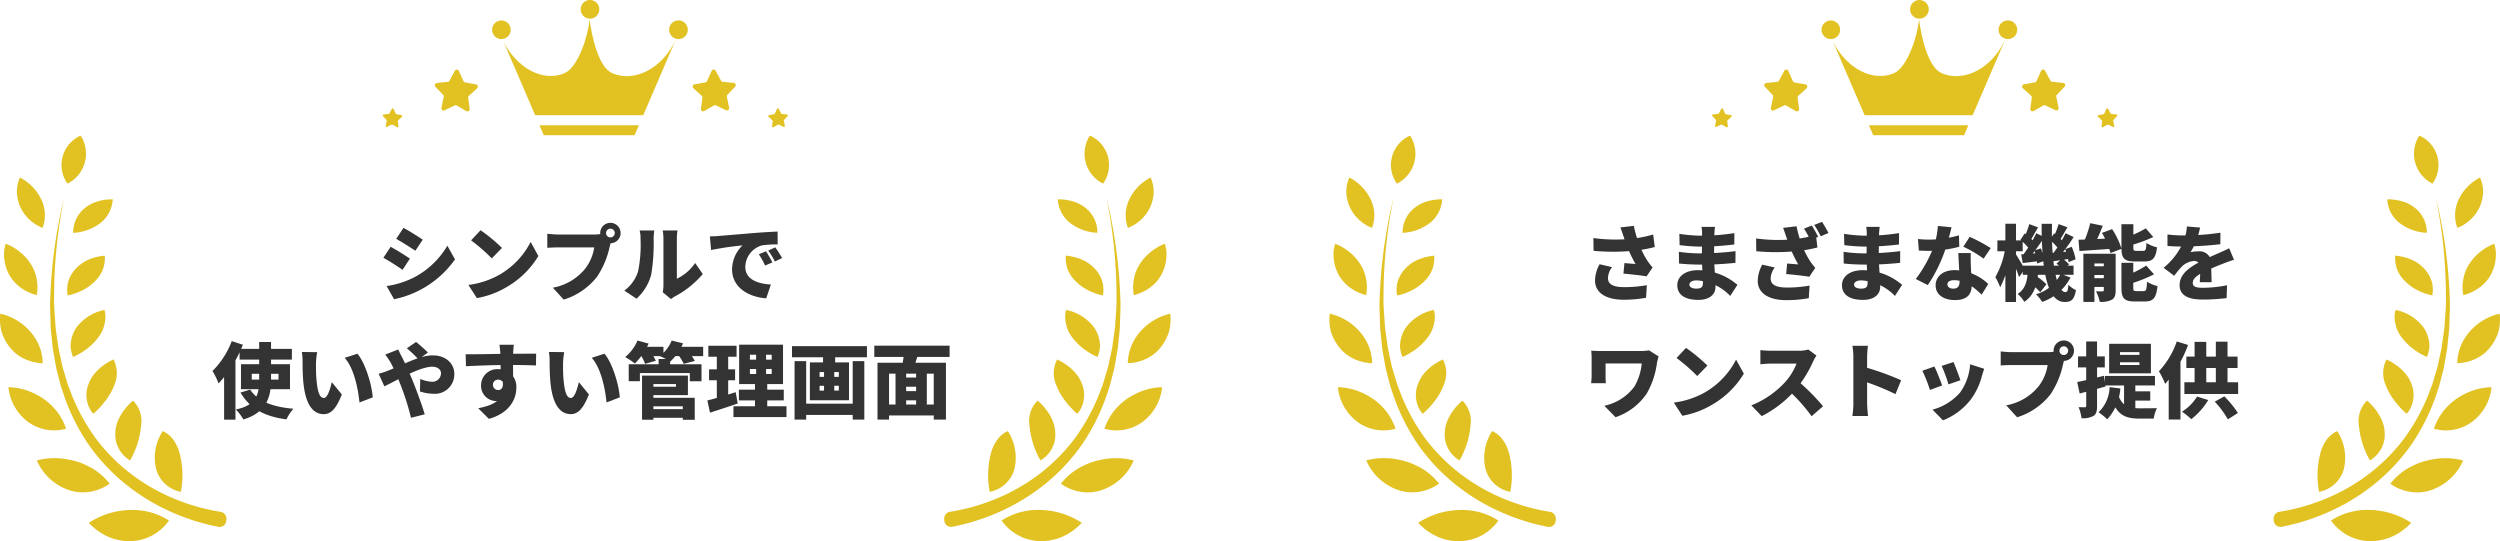 <svg xmlns="http://www.w3.org/2000/svg" width="424.996" height="92.001"><g id="グループ_5" data-name="グループ 5" transform="translate(-.003 .002)"><path id="パス_23" data-name="パス 23" d="M263.165 89.567a36.565 36.565 0 01-8.485-2.737 34.564 34.564 0 01-7.535-4.7 32.943 32.943 0 01-6.037-6.49 35.133 35.133 0 01-4.03-7.846l-.712-2.083-.549-2.128c-.088-.356-.19-.708-.266-1.065l-.191-1.08-.377-2.157-.222-2.176c-.074-.725-.159-1.448-.163-2.176-.032-1.455-.138-2.906-.045-4.358a84.356 84.356 0 012.4-17.164 84.01 84.01 0 00-1.753 17.169c-.04 1.438.121 2.868.2 4.3.028.717.14 1.425.238 2.134l.3 2.125.447 2.094.224 1.046c.087.346.2.685.3 1.025l.608 2.045.764 1.986a33.764 33.764 0 004.13 7.363 31.122 31.122 0 005.931 5.917 32.575 32.575 0 007.245 4.15 34.252 34.252 0 008 2.258 1.211 1.211 0 01.885 1.425 1.135 1.135 0 01-1.3 1.13z" fill="#e2c223"/><path id="パス_24" data-name="パス 24" d="M237.476 31.215a5.461 5.461 0 012.24-8.168 5.682 5.682 0 01-2.24 8.168z" fill="#e2c223"/><path id="パス_25" data-name="パス 25" d="M229.392 30.178a8.226 8.226 0 012.2 1.64 8.1 8.1 0 011.438 2.111 6.133 6.133 0 01.216 4.81 6.958 6.958 0 01-3.793-3.566 6.568 6.568 0 01-.576-2.469 5.91 5.91 0 01.513-2.526z" fill="#e2c223"/><path id="パス_26" data-name="パス 26" d="M226.983 41.429a8.785 8.785 0 012.522 1.5 8.359 8.359 0 011.821 2.1 6.866 6.866 0 01.917 2.456 6.962 6.962 0 01.006 2.676 7.827 7.827 0 01-2.683-1.231 6.69 6.69 0 01-1.9-2.056 7.25 7.25 0 01-.962-4.031 6.174 6.174 0 01.28-1.419z" fill="#e2c223"/><path id="パス_27" data-name="パス 27" d="M226.055 53.323a9.574 9.574 0 015.174 3.138 8.305 8.305 0 012.043 5.284 7.9 7.9 0 01-3.071-.723 7.517 7.517 0 01-1.329-.793 7.4 7.4 0 01-1.08-1.044 8.1 8.1 0 01-1.5-2.7 8.441 8.441 0 01-.239-3.161z" fill="#e2c223"/><path id="パス_28" data-name="パス 28" d="M227.434 65.822a10.477 10.477 0 013.335.622 11 11 0 011.47.658 10.342 10.342 0 011.37.837A11.1 11.1 0 01235.8 70.1a10.479 10.479 0 011.44 2.777 7.47 7.47 0 01-6.4-1.107 8.407 8.407 0 01-3.4-5.95z" fill="#e2c223"/><path id="パス_29" data-name="パス 29" d="M232.262 78.271a11.656 11.656 0 013.623-.377 11.426 11.426 0 011.716.217 13.734 13.734 0 011.664.411 10.048 10.048 0 011.525.633 10.3 10.3 0 011.433.8 10.864 10.864 0 012.423 2.271 8.13 8.13 0 01-3.276 1.362 7.407 7.407 0 01-3.52-.236 9.148 9.148 0 01-5.59-5.088z" fill="#e2c223"/><path id="パス_30" data-name="パス 30" d="M241.1 88.877a13.355 13.355 0 017.037-2.182 11.468 11.468 0 016.59 1.792 8.234 8.234 0 01-6.346 3.5 9.016 9.016 0 01-3.844-.681 9.934 9.934 0 01-3.439-2.427z" fill="#e2c223"/><path id="パス_31" data-name="パス 31" d="M245.165 33.889a5.453 5.453 0 01-1.942 3.9 8.2 8.2 0 01-4.78 1.79 5.261 5.261 0 011.879-4.12 6.113 6.113 0 012.153-1.181 8.206 8.206 0 012.69-.389z" fill="#e2c223"/><path id="パス_32" data-name="パス 32" d="M243.82 43.459a5.846 5.846 0 01-.048 1.174 4.708 4.708 0 01-.255 1.1 5.637 5.637 0 01-1.255 1.959 8.443 8.443 0 01-2.031 1.548 9.912 9.912 0 01-2.717.985 5.151 5.151 0 01.118-2.459 5.833 5.833 0 011.269-2.106 6.574 6.574 0 012.1-1.491 8.806 8.806 0 012.82-.7z" fill="#e2c223"/><path id="パス_33" data-name="パス 33" d="M243.757 52.686a4.516 4.516 0 01.036 2.3 5.45 5.45 0 01-.915 2.146 8.141 8.141 0 01-.834 1.02 9.466 9.466 0 01-1 .938 11.478 11.478 0 01-2.621 1.594 5.725 5.725 0 01-.363-1.265 4.3 4.3 0 01-.06-.639 5.767 5.767 0 01.053-.643 5.882 5.882 0 01.9-2.395 7.856 7.856 0 014.812-3.057z" fill="#e2c223"/><path id="パス_34" data-name="パス 34" d="M245.3 61.106a5.084 5.084 0 01.1 4.438 10.076 10.076 0 01-1.347 2.423 14.077 14.077 0 01-2.19 2.381 4.683 4.683 0 01-1.107-2.431 5.038 5.038 0 01.3-2.64 6.289 6.289 0 01.619-1.233 7.454 7.454 0 01.961-1.139 9.5 9.5 0 012.666-1.8z" fill="#e2c223"/><path id="パス_35" data-name="パス 35" d="M248.606 68.1A4.868 4.868 0 01250 72.245a14.561 14.561 0 01-1.875 6.018 4.961 4.961 0 01-1.942-2.02 5.385 5.385 0 01-.484-1.292 6.339 6.339 0 01-.094-1.417 5.863 5.863 0 01.238-1.425 7.59 7.59 0 01.62-1.425 9.818 9.818 0 012.147-2.583z" fill="#e2c223"/><path id="パス_36" data-name="パス 36" d="M253.67 73.282a4.334 4.334 0 011.747 1.408 6.914 6.914 0 011.094 2.262 14.78 14.78 0 01.238 6.659 5.41 5.41 0 01-4.2-3.854 8.272 8.272 0 011.121-6.475z" fill="#e2c223"/><path id="パス_37" data-name="パス 37" d="M387.42 87.013a34.252 34.252 0 008-2.258 32.552 32.552 0 007.245-4.15 31.069 31.069 0 005.931-5.917 33.678 33.678 0 004.13-7.363l.764-1.986.608-2.045c.1-.342.21-.681.3-1.025l.224-1.046.447-2.094.3-2.125c.1-.709.21-1.417.239-2.134.083-1.43.244-2.861.2-4.3a83.967 83.967 0 00-1.758-17.17 84.144 84.144 0 012.4 17.164c.093 1.451-.015 2.9-.045 4.358a21.439 21.439 0 01-.163 2.176l-.222 2.176-.377 2.157-.191 1.08c-.076.358-.178.709-.265 1.065l-.55 2.128-.712 2.083a35.093 35.093 0 01-4.03 7.846 32.945 32.945 0 01-6.037 6.49 34.611 34.611 0 01-7.535 4.7 36.6 36.6 0 01-8.485 2.737 1.139 1.139 0 01-1.3-1.126 1.206 1.206 0 01.885-1.427z" fill="#e2c223"/><path id="パス_38" data-name="パス 38" d="M413.524 31.215a5.682 5.682 0 01-2.24-8.168 5.461 5.461 0 012.24 8.168z" fill="#e2c223"/><path id="パス_39" data-name="パス 39" d="M405.833 33.889a8.216 8.216 0 012.691.384 6.087 6.087 0 012.152 1.181 5.276 5.276 0 011.88 4.122 8.2 8.2 0 01-4.781-1.79 5.453 5.453 0 01-1.942-3.9z" fill="#e2c223"/><path id="パス_40" data-name="パス 40" d="M407.18 43.459a8.806 8.806 0 012.82.7 6.633 6.633 0 012.1 1.491 5.849 5.849 0 011.269 2.106 5.127 5.127 0 01.118 2.459 9.974 9.974 0 01-2.717-.985 8.446 8.446 0 01-2.031-1.546 5.625 5.625 0 01-1.255-1.959 4.61 4.61 0 01-.255-1.1 6.151 6.151 0 01-.049-1.166z" fill="#e2c223"/><path id="パス_41" data-name="パス 41" d="M407.243 52.686a7.864 7.864 0 014.812 3.057 5.871 5.871 0 01.9 2.395 6.283 6.283 0 01.053.643 4.612 4.612 0 01-.065.639 5.673 5.673 0 01-.364 1.265 11.556 11.556 0 01-2.62-1.592 9.574 9.574 0 01-1-.938 8.212 8.212 0 01-.833-1.02 5.369 5.369 0 01-.915-2.146 4.5 4.5 0 01.036-2.3z" fill="#e2c223"/><path id="パス_42" data-name="パス 42" d="M405.7 61.106a9.506 9.506 0 012.666 1.8 7.273 7.273 0 01.961 1.139 6.349 6.349 0 01.62 1.233 5.006 5.006 0 01.3 2.64 4.69 4.69 0 01-1.107 2.431 14.072 14.072 0 01-2.19-2.38 10.073 10.073 0 01-1.347-2.423 5.084 5.084 0 01.1-4.439z" fill="#e2c223"/><path id="パス_43" data-name="パス 43" d="M402.394 68.1a9.761 9.761 0 012.147 2.583 7.784 7.784 0 01.619 1.425 5.817 5.817 0 01.239 1.425 6.278 6.278 0 01-.093 1.417 5.468 5.468 0 01-.483 1.292 4.972 4.972 0 01-1.942 2.02A14.585 14.585 0 01401 72.247a4.863 4.863 0 011.391-4.141z" fill="#e2c223"/><path id="パス_44" data-name="パス 44" d="M397.328 73.282a8.277 8.277 0 011.118 6.475 5.416 5.416 0 01-4.2 3.854 14.837 14.837 0 01.238-6.659 6.914 6.914 0 011.094-2.262 4.328 4.328 0 011.75-1.408z" fill="#e2c223"/><path id="パス_45" data-name="パス 45" d="M421.608 30.178a5.869 5.869 0 01.516 2.526 6.607 6.607 0 01-.576 2.469 6.955 6.955 0 01-3.793 3.566 6.142 6.142 0 01.214-4.81 8.022 8.022 0 011.438-2.111 8.266 8.266 0 012.2-1.64z" fill="#e2c223"/><path id="パス_46" data-name="パス 46" d="M424.017 41.429a6.227 6.227 0 01.28 1.419 7.487 7.487 0 01-.061 1.423 7.092 7.092 0 01-.9 2.608 6.723 6.723 0 01-1.9 2.056 7.818 7.818 0 01-2.683 1.231 6.962 6.962 0 01.006-2.676 6.866 6.866 0 01.917-2.456 8.432 8.432 0 011.821-2.1 8.851 8.851 0 012.523-1.5z" fill="#e2c223"/><path id="パス_47" data-name="パス 47" d="M424.945 53.323a8.4 8.4 0 01-.239 3.161 8.156 8.156 0 01-1.5 2.7 7.3 7.3 0 01-1.08 1.044 7.473 7.473 0 01-1.328.793 7.925 7.925 0 01-3.071.725 8.318 8.318 0 012.042-5.284 9.592 9.592 0 015.175-3.139z" fill="#e2c223"/><path id="パス_48" data-name="パス 48" d="M423.564 65.822a8.4 8.4 0 01-3.4 5.95 7.47 7.47 0 01-6.4 1.107A10.507 10.507 0 01415.2 70.1a11.158 11.158 0 012.187-2.165 10.619 10.619 0 011.37-.837 10.879 10.879 0 011.47-.658 10.54 10.54 0 013.335-.622z" fill="#e2c223"/><path id="パス_49" data-name="パス 49" d="M418.738 78.271a9.15 9.15 0 01-5.588 5.088 7.409 7.409 0 01-3.52.236 8.157 8.157 0 01-3.276-1.362 10.864 10.864 0 012.423-2.271 10.057 10.057 0 011.433-.8 9.859 9.859 0 011.525-.633 13.571 13.571 0 011.664-.411 11.753 11.753 0 015.339.16z" fill="#e2c223"/><path id="パス_50" data-name="パス 50" d="M409.9 88.877a9.924 9.924 0 01-3.44 2.423 9.014 9.014 0 01-3.844.681 8.237 8.237 0 01-6.346-3.5 11.461 11.461 0 016.59-1.794 13.352 13.352 0 017.037 2.182z" fill="#e2c223"/><path id="パス_51" data-name="パス 51" d="M312.822 5.056a1.581 1.581 0 10-1.581 1.586 1.584 1.584 0 001.581-1.586z" fill="#e2c223"/><path id="パス_52" data-name="パス 52" d="M318.447 22.985h15.444l.725-1.687h-16.9z" fill="#e2c223"/><path id="パス_53" data-name="パス 53" d="M330.113 12.457c-2.369-1.006-3.532-6.317-3.866-9.136-.284 2.83-1.98 8.143-4.3 9.128-3.609 1.535-8.075-.86-10.337-5.352l5.373 12.487h18.371l5.529-12.851c-2.183 4.791-6.929 7.355-10.769 5.723z" fill="#e2c223"/><path id="パス_54" data-name="パス 54" d="M341.348 3.469a1.586 1.586 0 101.581 1.586 1.584 1.584 0 00-1.581-1.586z" fill="#e2c223"/><path id="パス_55" data-name="パス 55" d="M326.3 3.171a1.586 1.586 0 10-1.58-1.586 1.584 1.584 0 001.58 1.586z" fill="#e2c223"/><path id="パス_56" data-name="パス 56" d="M306.938 14.347l-1.87-.342a.38.38 0 01-.276-.217l-.779-1.74a.376.376 0 00-.676-.025l-.9 1.68a.376.376 0 01-.292.2l-1.889.205a.379.379 0 00-.233.637l1.311 1.381a.385.385 0 01.1.339l-.391 1.868a.377.377 0 00.533.419l1.713-.826a.374.374 0 01.35.013l1.648.949a.377.377 0 00.561-.378l-.252-1.891a.376.376 0 01.122-.331L307.12 15a.38.38 0 00-.185-.654z" fill="#e2c223"/><path id="パス_57" data-name="パス 57" d="M294.244 19.569l-.847-.156a.171.171 0 01-.125-.1l-.353-.788a.171.171 0 00-.307-.011l-.409.761a.17.17 0 01-.132.089l-.857.093a.173.173 0 00-.106.289l.593.626a.172.172 0 01.044.154l-.177.846a.172.172 0 00.241.19l.777-.375a.168.168 0 01.159.006l.747.43a.17.17 0 00.253-.171l-.113-.856a.171.171 0 01.055-.15l.638-.58a.173.173 0 00-.083-.3z" fill="#e2c223"/><path id="パス_58" data-name="パス 58" d="M350.744 14.1l-1.889-.205a.381.381 0 01-.292-.2l-.9-1.68a.377.377 0 00-.677.025l-.779 1.74a.374.374 0 01-.276.217l-1.868.342a.381.381 0 00-.186.654l1.408 1.28a.381.381 0 01.121.331l-.252 1.891a.377.377 0 00.561.378l1.648-.949a.376.376 0 01.351-.013l1.713.826a.377.377 0 00.532-.419l-.39-1.868a.382.382 0 01.1-.339l1.311-1.381a.378.378 0 00-.233-.637z" fill="#e2c223"/><path id="パス_59" data-name="パス 59" d="M359.888 19.747a.171.171 0 00-.106-.289l-.856-.093a.17.17 0 01-.133-.089l-.409-.761a.171.171 0 00-.307.011l-.353.788a.173.173 0 01-.125.1l-.847.156a.171.171 0 00-.083.3l.639.58a.172.172 0 01.054.15l-.113.856a.171.171 0 00.254.171l.746-.43a.168.168 0 01.159-.006l.777.375a.171.171 0 00.241-.19l-.176-.846a.169.169 0 01.043-.154l.6-.626z" fill="#e2c223"/><path id="パス_60" data-name="パス 60" d="M275.958 40.06c-.112-.336-.294-.882-.49-1.4l2.282-.266a20.866 20.866 0 00.924 3.178 15 15 0 001.442 2.842 10.962 10.962 0 00.826 1.05l-1.022 1.512c-.854-.154-2.66-.35-3.934-.462l.168-1.792c.63.056 1.5.126 1.89.154a20.661 20.661 0 01-1.414-2.94c-.294-.756-.504-1.4-.672-1.876zm-5.082.406a27.774 27.774 0 006.58.112 21.356 21.356 0 003.584-.714l.266 2.128a21.437 21.437 0 01-3.192.588 35.284 35.284 0 01-7.21.056zm3.178 4.942a3.223 3.223 0 00-.7 1.862c0 1.092.952 1.54 2.786 1.54a20.862 20.862 0 003.822-.336l-.126 2.142a20.834 20.834 0 01-3.836.336c-2.982 0-4.844-1.19-4.844-3.276a5.938 5.938 0 01.77-2.758zm17.5-6.846c-.042.294-.084.686-.1 1.022-.042.812-.056 2.856-.056 4.032 0 1.372.238 3.948.238 5.152 0 1.316-1.064 2.212-2.912 2.212-2.366 0-3.584-.938-3.584-2.492 0-1.5 1.344-2.562 3.57-2.562a10.362 10.362 0 016.65 2.492l-1.218 1.89a8.544 8.544 0 00-5.712-2.646c-.784 0-1.232.308-1.232.7 0 .462.462.7 1.19.7s1.106-.2 1.106-.91-.168-3.108-.168-4.536c0-1.386.028-3.346.028-4.032a5.355 5.355 0 00-.1-1.022zm-6.062 1.19a26.412 26.412 0 003.388.308 35.631 35.631 0 005.964-.434l-.014 1.932a46.533 46.533 0 01-5.936.364 32.268 32.268 0 01-3.36-.252zm-.084 3.052a24.266 24.266 0 003.29.266 49.044 49.044 0 006.342-.378l-.014 1.988a51.965 51.965 0 01-6.356.294c-.742 0-2.352-.07-3.234-.182zM308 38.338c.35.518.84 1.428 1.092 1.918l-1.33.56a18.964 18.964 0 00-1.078-1.946zm1.736-.63a19.981 19.981 0 011.106 1.9l-1.316.56a15.617 15.617 0 00-1.106-1.932zm-6.118 2.422c-.112-.336-.294-.882-.49-1.4l2.282-.266a20.863 20.863 0 00.924 3.178 15 15 0 001.442 2.842 10.961 10.961 0 00.826 1.05l-1.022 1.512c-.854-.154-2.66-.35-3.934-.462l.168-1.792c.63.056 1.5.126 1.89.154a20.661 20.661 0 01-1.414-2.94c-.29-.756-.5-1.4-.668-1.876zm-5.082.406a27.773 27.773 0 006.58.112 21.356 21.356 0 003.584-.714l.266 2.128a21.437 21.437 0 01-3.192.588 35.284 35.284 0 01-7.21.056zm3.178 4.942a3.223 3.223 0 00-.7 1.862c0 1.092.952 1.54 2.786 1.54a20.861 20.861 0 003.822-.336l-.126 2.142a20.834 20.834 0 01-3.836.336c-2.982 0-4.844-1.19-4.844-3.276a5.938 5.938 0 01.77-2.758zm17.836-6.916c-.042.294-.084.686-.1 1.022-.042.812-.056 2.856-.056 4.032 0 1.372.238 3.948.238 5.152 0 1.316-1.064 2.212-2.912 2.212-2.366 0-3.584-.938-3.584-2.492 0-1.5 1.344-2.562 3.57-2.562a10.362 10.362 0 016.65 2.492l-1.218 1.89a8.544 8.544 0 00-5.712-2.646c-.784 0-1.232.308-1.232.7 0 .462.462.7 1.19.7s1.106-.2 1.106-.91-.168-3.108-.168-4.536c0-1.386.028-3.346.028-4.032a5.355 5.355 0 00-.1-1.022zm-6.062 1.19a26.412 26.412 0 003.388.308 35.631 35.631 0 005.964-.434l-.014 1.932a46.533 46.533 0 01-5.936.364 32.268 32.268 0 01-3.36-.252zm-.084 3.052a24.266 24.266 0 003.29.266 49.044 49.044 0 006.342-.378l-.014 1.988a51.965 51.965 0 01-6.356.294c-.742 0-2.352-.07-3.234-.182zm12.642-2.17c.644.07 1.484.1 1.946.1a18.941 18.941 0 005.03-.734l.056 1.946a21.422 21.422 0 01-5.068.7c-.588 0-1.162-.014-1.806-.056zm5.712-2c-.182.77-.546 2.184-.952 3.472a25.671 25.671 0 01-3.08 6.356l-2.044-1.036a22.248 22.248 0 003.038-5.46 13.37 13.37 0 00.714-3.556zm3.276 4.382c-.042.6-.014 1.274 0 1.96.028.784.154 2.842.154 3.556 0 1.4-.7 2.478-2.842 2.478-1.848 0-3.29-.868-3.29-2.492 0-1.4 1.106-2.6 3.262-2.6a8.52 8.52 0 015.684 2.352l-1.12 1.82c-.966-.91-2.562-2.464-4.7-2.464-.686 0-1.12.28-1.12.686 0 .448.392.756.98.756.84 0 1.092-.49 1.092-1.274 0-.714-.154-3.346-.224-4.774zm2.184.952a20.347 20.347 0 00-3.458-2.03l1.092-1.68a28.328 28.328 0 013.57 1.918zm6.65 1.19h8.638v1.552h-8.638zm1.162 2.912l1.008-1.218a11.071 11.071 0 011.862 1.47l-1.064 1.358a11.014 11.014 0 00-1.802-1.612zm4.564-3.262l.994-.868a5.907 5.907 0 011.148 1.008l-1.05.938a6.65 6.65 0 00-1.086-1.08zM344.74 46h1.778c-.168 2.114-.546 4.06-2.394 5.32A4.668 4.668 0 00343 49.972c1.446-.938 1.642-2.45 1.74-3.972zm2.338-7.952h1.764c-.168 6.076.714 11.606 2.282 11.606.308 0 .434-.224.5-1.246a4.526 4.526 0 001.288.91c-.294 1.624-.756 2.016-1.932 2.016-3.23-.004-3.916-6.458-3.902-13.29zm3.248 8.5l1.666.63a8.645 8.645 0 01-4.816 4.144 7.513 7.513 0 00-1.05-1.3 6.82 6.82 0 004.2-3.48zm-1.862-5.768l.728-1.106a9.022 9.022 0 011.582 1.456l-.756 1.26a10.328 10.328 0 00-1.554-1.616zm2.618 1.582l1.106-.406a8.7 8.7 0 01.658 2.128l-1.19.476a9.306 9.306 0 00-.574-2.204zm-2.324.63c.812-.056 1.89-.154 3.038-.252l.042 1.26c-.966.154-1.918.294-2.786.406zm1.2-4.9l1.512.546c-.49.8-.966 1.68-1.344 2.24l-1.064-.476a14.36 14.36 0 00.9-2.316zm1.19 1.554l1.372.658a34.971 34.971 0 01-2.506 3.416l-1.036-.574a20.321 20.321 0 002.174-3.506zm-7.672 1.134l.728-1.106a9.024 9.024 0 011.582 1.456l-.756 1.26a10.328 10.328 0 00-1.55-1.616zm2.366 1.792l1.106-.35a8.171 8.171 0 01.546 2.142l-1.19.434a9.576 9.576 0 00-.458-2.232zm-2.24.672c.826-.056 1.932-.14 3.094-.238l.042 1.358c-.994.126-1.974.252-2.87.35zm1.372-5.152l1.5.56c-.49.8-.952 1.708-1.33 2.282l-1.064-.462a15.686 15.686 0 00.898-2.386zm1.19 1.554l1.372.658a35.615 35.615 0 01-2.632 3.64l-1.022-.56a21.848 21.848 0 002.286-3.744zm-6.608 1.218h4.3v1.848h-4.3zm1.358-2.828h1.806v13.3h-1.806zm-.028 4.158l1.008.35a18.656 18.656 0 01-1.862 6.3 10.965 10.965 0 00-.826-1.736 14.055 14.055 0 001.684-4.92zm1.75.938c.28.392 1.344 2.2 1.554 2.6l-.938 1.386a30.7 30.7 0 00-1.33-3.248zm12.7-5.194l2.128.434a31.2 31.2 0 01-1.638 3.654l-1.778-.448a18.323 18.323 0 001.29-3.646zm-1.988 2.814c1.54-.042 3.836-.154 5.992-.252l-.014 1.764c-2.044.154-4.2.294-5.824.406zm.826 2.38h4.452v1.652h-2.576v6.538h-1.876zm3.472 0h2.016v6.23c0 .826-.154 1.316-.686 1.61a3.991 3.991 0 01-2.016.336 7.406 7.406 0 00-.644-1.792 10.2 10.2 0 001.106.014c.168 0 .224-.042.224-.21zm-2.632 2.128h3.794v1.484h-3.794zm0 2.03h3.794v1.484h-3.794zm5.628-9.184h2.03v3.962c0 .518.07.574.532.574h1.148c.406 0 .49-.2.546-1.344a5.386 5.386 0 001.792.742c-.21 1.876-.742 2.408-2.142 2.408H362.9c-1.82 0-2.254-.574-2.254-2.352zm4.144.714l1.274 1.47a24.578 24.578 0 01-4.228 1.512 6.123 6.123 0 00-.56-1.386 17.8 17.8 0 003.516-1.602zm-4.144 5.852h2.016V48.9c0 .532.084.588.56.588h1.19c.434 0 .518-.252.588-1.6a5.754 5.754 0 001.778.742c-.21 2.03-.728 2.618-2.17 2.618H362.9c-1.806 0-2.254-.574-2.254-2.338zm4.214.476l1.33 1.484a25.357 25.357 0 01-4.382 1.708 7.2 7.2 0 00-.588-1.414 17.625 17.625 0 003.642-1.784zm-7.532-5.558l1.736-.644a13.387 13.387 0 011.6 3.346l-1.876.728a14.092 14.092 0 00-1.458-3.436zm16.688-.91a13.747 13.747 0 01-.7 2.394 14.246 14.246 0 01-.91 1.792 6.818 6.818 0 011.386-.14 1.962 1.962 0 012.114 2.114c0 .77.056 2.254.07 3.136h-2.016c.056-.6.084-1.652.084-2.422 0-.938-.56-1.19-1.064-1.19a3.306 3.306 0 00-2.058.938 15.444 15.444 0 00-1.3 1.582l-1.806-1.358a11.7 11.7 0 003.472-4.69 8.715 8.715 0 00.49-2.338zm-5.542 1.17a18.43 18.43 0 002.52.168 40.806 40.806 0 006.482-.462l-.014 1.96a58.936 58.936 0 01-6.58.392c-.56 0-1.638-.028-2.408-.1zm11.312 4.312c-.49.14-1.372.462-1.9.672-.868.336-2.1.826-3.388 1.47-1.2.63-1.722 1.134-1.722 1.792 0 .588.434.826 1.75.826a21.086 21.086 0 004.074-.434l-.07 2.184a34.2 34.2 0 01-4.046.252c-2.3 0-3.948-.6-3.948-2.464 0-2.086 2.142-3.29 3.836-4.13 1.274-.658 2-.938 2.8-1.3.616-.266 1.19-.532 1.792-.826zm-97.807 16.43a9.3 9.3 0 00-.294 1.106 14.031 14.031 0 01-1.722 5.18 10.408 10.408 0 01-5.32 4.046l-1.9-1.946a8.586 8.586 0 005.11-3.262 9.572 9.572 0 001.246-3.934h-6.146v2.072a12.321 12.321 0 00.051 1.288h-2.506c.042-.476.084-.854.084-1.288v-2.94c0-.406-.028-.9-.07-1.3.476.028 1.162.056 1.834.056h6.412a9.034 9.034 0 001.582-.112zm4.648-1.456a28.247 28.247 0 013.64 3.01l-1.736 1.778a29.18 29.18 0 00-3.514-3.066zm-2.072 9.3a14.406 14.406 0 005.236-1.708 13.528 13.528 0 005.348-5.6l1.316 2.394a15.14 15.14 0 01-5.446 5.306 14.94 14.94 0 01-5.012 1.848zm24.249-7.998a7.846 7.846 0 00-.574 1.022 21.027 21.027 0 01-2.842 4.634 19.143 19.143 0 01-5.894 4.648l-1.764-1.834a15.611 15.611 0 005.726-3.934 10.266 10.266 0 001.96-3.164h-4.354c-.63 0-1.4.084-1.792.112v-2.408a16.618 16.618 0 001.792.112h4.676a5.923 5.923 0 001.68-.21zm-3.234 4.256a35.5 35.5 0 014.354 4.368l-1.946 1.694a29.622 29.622 0 00-4.018-4.48zm9.506 3.906v-7.994a9.78 9.78 0 00-.168-1.82h2.646a16.645 16.645 0 00-.14 1.82V68.6c0 .378.084 1.484.154 2.114h-2.66a15.718 15.718 0 00.173-2.114zm1.834-6.216a46.788 46.788 0 016.286 2.254L322.231 67a43.854 43.854 0 00-5.32-2.17zm15.19-.84c.28.616.966 2.436 1.176 3.094l-2.03.7a26.352 26.352 0 00-1.162-3.136zm5.222 1.148c-.2.546-.294.882-.392 1.218a11.481 11.481 0 01-1.876 3.976 11.093 11.093 0 01-4.746 3.57l-1.778-1.82a9.446 9.446 0 004.69-2.912 9.333 9.333 0 001.708-4.8zm-8.47-.392c.392.784 1.036 2.408 1.316 3.22l-2.072.77a25.477 25.477 0 00-1.288-3.262zm21.252-2.688a.742.742 0 10.742-.742.747.747 0 00-.737.742zm-.994 0a1.736 1.736 0 111.736 1.736 1.745 1.745 0 01-1.731-1.736zm1.974 1.2a6.955 6.955 0 00-.364 1.12A14.751 14.751 0 01348.607 67a11.481 11.481 0 01-5.7 3.934l-1.848-2.03a9.162 9.162 0 005.5-3.234 7.865 7.865 0 001.54-3.612h-6.16c-.686 0-1.456.042-1.82.07v-2.39c.434.056 1.358.126 1.82.126h6.174a5.611 5.611 0 001.288-.126zm9.324.77v.462h3.3v-.462zm0-1.722v.462h3.3v-.462zm-1.848-1.414h7.1v5.012h-7.1zm-.714 5.46h8.5v1.624h-8.5zm3.248.91h1.918V70.5l-1.918-.84zm-.952 2.422c.686 1.946 2.044 2.17 3.64 2.17.546 0 2.212 0 2.9-.028a5.992 5.992 0 00-.546 1.778H363.7c-2.226 0-3.864-.5-4.774-3.528zm2.366-.714h3.038V68.1h-3.038zm-3.878-.714l1.834.224a8.715 8.715 0 01-2.226 5.25 10.692 10.692 0 00-1.484-1.2 6.151 6.151 0 001.881-4.27zm-5.5-.868c1.176-.224 2.912-.658 4.55-1.064l.266 1.82c-1.484.42-3.094.854-4.4 1.19zm.14-4.354h4.55v1.862h-4.55zm1.386-2.548h1.848v10.966c0 .882-.126 1.386-.6 1.694a3.642 3.642 0 01-2.044.392 6.937 6.937 0 00-.5-1.876c.448.014.91.014 1.078.014s.224-.056.224-.238zm15.4 0l1.918.6a21.223 21.223 0 01-3.892 6.622 13.845 13.845 0 00-1.064-2.142 14.327 14.327 0 003.041-5.076zm-1.372 4.06l2-2v11.216h-2zm3-1.484h8.708v1.946h-8.708zm-.336 4.368h9.142v1.988h-9.142zm1.736-6.874h1.988V66h-1.988zm3.612-.028h1.988v7.938h-1.988zM373.5 67.41l1.9.6a12.034 12.034 0 01-2.884 3.248 11.667 11.667 0 00-1.582-1.274 7.9 7.9 0 002.566-2.574zm3.01.868l1.624-.9a17.121 17.121 0 012.31 2.828l-1.708 1.078a16.224 16.224 0 00-2.227-3.006z" fill="#333"/><path id="パス_61" data-name="パス 61" d="M37.165 89.567a36.567 36.567 0 01-8.485-2.737 34.578 34.578 0 01-7.535-4.7 32.909 32.909 0 01-6.037-6.49 35.1 35.1 0 01-4.03-7.846l-.712-2.083-.549-2.128c-.087-.356-.189-.708-.265-1.065l-.191-1.08-.377-2.157-.222-2.176c-.074-.725-.159-1.448-.163-2.176-.032-1.455-.138-2.906-.045-4.358a84.37 84.37 0 012.395-17.164A83.986 83.986 0 009.2 50.576c-.04 1.438.121 2.868.2 4.3.028.717.14 1.425.239 2.134l.3 2.125.447 2.094.224 1.046c.087.346.2.685.3 1.025l.608 2.045.764 1.986a33.745 33.745 0 004.13 7.363 31.094 31.094 0 005.931 5.917 32.569 32.569 0 007.245 4.15 34.25 34.25 0 008 2.258 1.21 1.21 0 01.885 1.425 1.135 1.135 0 01-1.3 1.13z" fill="#e2c223"/><path id="パス_62" data-name="パス 62" d="M11.476 31.215a5.46 5.46 0 012.24-8.168 5.682 5.682 0 01-2.24 8.168z" fill="#e2c223"/><path id="パス_63" data-name="パス 63" d="M3.392 30.178a8.228 8.228 0 012.2 1.64 8.1 8.1 0 011.438 2.111 6.136 6.136 0 01.216 4.81 6.959 6.959 0 01-3.793-3.566A6.581 6.581 0 012.88 32.7a5.9 5.9 0 01.513-2.526z" fill="#e2c223"/><path id="パス_64" data-name="パス 64" d="M.983 41.429a8.793 8.793 0 012.522 1.5 8.368 8.368 0 011.821 2.1 6.868 6.868 0 01.917 2.456 6.947 6.947 0 01.006 2.676 7.829 7.829 0 01-2.683-1.231 6.678 6.678 0 01-1.9-2.056 7.13 7.13 0 01-.9-2.608 7.254 7.254 0 01-.066-1.42 6.192 6.192 0 01.28-1.419z" fill="#e2c223"/><path id="パス_65" data-name="パス 65" d="M.055 53.323a9.577 9.577 0 015.174 3.138 8.308 8.308 0 012.043 5.284 7.906 7.906 0 01-3.072-.722 7.484 7.484 0 01-1.328-.793 7.388 7.388 0 01-1.08-1.044 8.1 8.1 0 01-1.5-2.7 8.44 8.44 0 01-.239-3.161z" fill="#e2c223"/><path id="パス_66" data-name="パス 66" d="M1.434 65.822a10.478 10.478 0 013.335.622 11.033 11.033 0 011.47.658 10.371 10.371 0 011.37.837A11.09 11.09 0 019.8 70.1a10.444 10.444 0 011.44 2.777 7.8 7.8 0 01-3.365.173 7.811 7.811 0 01-3.039-1.28 8.408 8.408 0 01-3.4-5.95z" fill="#e2c223"/><path id="パス_67" data-name="パス 67" d="M6.262 78.271a11.656 11.656 0 013.623-.377 11.431 11.431 0 011.717.217 13.7 13.7 0 011.664.411 10.046 10.046 0 011.525.633 10.228 10.228 0 011.432.8 10.848 10.848 0 012.423 2.271 8.128 8.128 0 01-3.276 1.362 7.41 7.41 0 01-3.52-.236 9.148 9.148 0 01-5.59-5.083z" fill="#e2c223"/><path id="パス_68" data-name="パス 68" d="M15.1 88.877a13.353 13.353 0 017.037-2.182 11.469 11.469 0 016.59 1.792 8.233 8.233 0 01-6.345 3.5 9.018 9.018 0 01-3.844-.681 9.929 9.929 0 01-3.438-2.429z" fill="#e2c223"/><path id="パス_69" data-name="パス 69" d="M19.165 33.889a5.456 5.456 0 01-1.942 3.9 8.2 8.2 0 01-4.78 1.79 5.262 5.262 0 011.88-4.12 6.114 6.114 0 012.152-1.181 8.211 8.211 0 012.69-.389z" fill="#e2c223"/><path id="パス_70" data-name="パス 70" d="M17.82 43.459a5.867 5.867 0 01-.047 1.174 4.7 4.7 0 01-.256 1.1 5.639 5.639 0 01-1.254 1.959 8.46 8.46 0 01-2.031 1.548 9.91 9.91 0 01-2.717.985 5.163 5.163 0 01.117-2.459 5.835 5.835 0 011.268-2.11 6.572 6.572 0 012.1-1.492 8.8 8.8 0 012.819-.7z" fill="#e2c223"/><path id="パス_71" data-name="パス 71" d="M17.757 52.686a4.518 4.518 0 01.036 2.3 5.456 5.456 0 01-.915 2.146 8.163 8.163 0 01-.834 1.02 9.453 9.453 0 01-1 .938 11.491 11.491 0 01-2.62 1.594 5.711 5.711 0 01-.364-1.265 4.275 4.275 0 01-.06-.639 5.6 5.6 0 01.053-.643 5.875 5.875 0 01.894-2.395 7.858 7.858 0 014.812-3.057z" fill="#e2c223"/><path id="パス_72" data-name="パス 72" d="M19.3 61.106a5.085 5.085 0 01.1 4.438 10.1 10.1 0 01-1.347 2.423 14.058 14.058 0 01-2.19 2.381 4.676 4.676 0 01-1.107-2.431 5.042 5.042 0 01.3-2.64 6.308 6.308 0 01.62-1.233 7.463 7.463 0 01.961-1.139A9.522 9.522 0 0119.3 61.1z" fill="#e2c223"/><path id="パス_73" data-name="パス 73" d="M22.606 68.1A4.871 4.871 0 0124 72.245a14.569 14.569 0 01-1.876 6.018 4.965 4.965 0 01-1.942-2.02 5.4 5.4 0 01-.483-1.292 6.339 6.339 0 01-.095-1.417 5.855 5.855 0 01.239-1.425 7.581 7.581 0 01.62-1.425 9.831 9.831 0 012.145-2.584z" fill="#e2c223"/><path id="パス_74" data-name="パス 74" d="M27.67 73.282a4.341 4.341 0 011.747 1.408 6.917 6.917 0 011.093 2.262 14.774 14.774 0 01.239 6.659 5.41 5.41 0 01-4.2-3.854 8.274 8.274 0 011.121-6.475z" fill="#e2c223"/><path id="パス_75" data-name="パス 75" d="M161.42 87.013a34.252 34.252 0 008-2.258 32.553 32.553 0 007.245-4.15 31.068 31.068 0 005.931-5.917 33.679 33.679 0 004.13-7.363l.764-1.986.608-2.045c.1-.342.21-.681.3-1.025l.224-1.046.447-2.094.3-2.125c.1-.709.21-1.417.239-2.134.083-1.43.244-2.861.2-4.3a83.968 83.968 0 00-1.758-17.17 84.145 84.145 0 012.4 17.164c.093 1.451-.015 2.9-.045 4.358a21.439 21.439 0 01-.163 2.176l-.222 2.176-.377 2.157-.191 1.08c-.076.358-.178.709-.265 1.065l-.55 2.128-.712 2.083a35.093 35.093 0 01-4.03 7.846 32.943 32.943 0 01-6.037 6.49 34.611 34.611 0 01-7.535 4.7 36.6 36.6 0 01-8.485 2.737 1.139 1.139 0 01-1.3-1.126 1.206 1.206 0 01.885-1.427z" fill="#e2c223"/><path id="パス_76" data-name="パス 76" d="M187.524 31.215a5.682 5.682 0 01-2.24-8.168 5.461 5.461 0 012.24 8.168z" fill="#e2c223"/><path id="パス_77" data-name="パス 77" d="M179.833 33.889a8.216 8.216 0 012.691.384 6.087 6.087 0 012.152 1.181 5.276 5.276 0 011.88 4.122 8.2 8.2 0 01-4.781-1.79 5.453 5.453 0 01-1.942-3.9z" fill="#e2c223"/><path id="パス_78" data-name="パス 78" d="M181.18 43.459a8.806 8.806 0 012.82.7 6.633 6.633 0 012.1 1.491 5.849 5.849 0 011.269 2.106 5.126 5.126 0 01.118 2.459 9.974 9.974 0 01-2.717-.985 8.446 8.446 0 01-2.031-1.546 5.626 5.626 0 01-1.255-1.959 4.609 4.609 0 01-.255-1.1 6.149 6.149 0 01-.049-1.166z" fill="#e2c223"/><path id="パス_79" data-name="パス 79" d="M181.243 52.686a7.864 7.864 0 014.812 3.057 5.871 5.871 0 01.9 2.395 6.287 6.287 0 01.053.643 4.616 4.616 0 01-.065.639 5.675 5.675 0 01-.364 1.265 11.556 11.556 0 01-2.62-1.592 9.578 9.578 0 01-1-.938 8.213 8.213 0 01-.833-1.02 5.37 5.37 0 01-.915-2.146 4.494 4.494 0 01.036-2.3z" fill="#e2c223"/><path id="パス_80" data-name="パス 80" d="M179.7 61.106a9.506 9.506 0 012.666 1.8 7.273 7.273 0 01.961 1.139 6.349 6.349 0 01.62 1.233 5.007 5.007 0 01.3 2.64 4.69 4.69 0 01-1.107 2.431 14.071 14.071 0 01-2.19-2.38 10.073 10.073 0 01-1.347-2.423 5.084 5.084 0 01.1-4.439z" fill="#e2c223"/><path id="パス_81" data-name="パス 81" d="M176.394 68.1a9.761 9.761 0 012.147 2.583 7.786 7.786 0 01.619 1.425 5.818 5.818 0 01.239 1.425 6.28 6.28 0 01-.093 1.417 5.468 5.468 0 01-.483 1.292 4.972 4.972 0 01-1.942 2.02A14.585 14.585 0 01175 72.247a4.863 4.863 0 011.391-4.141z" fill="#e2c223"/><path id="パス_82" data-name="パス 82" d="M171.328 73.282a8.277 8.277 0 011.118 6.475 5.416 5.416 0 01-4.195 3.854 14.837 14.837 0 01.238-6.659 6.914 6.914 0 011.094-2.262 4.329 4.329 0 011.745-1.408z" fill="#e2c223"/><path id="パス_83" data-name="パス 83" d="M195.608 30.178a5.869 5.869 0 01.516 2.526 6.607 6.607 0 01-.576 2.469 6.955 6.955 0 01-3.793 3.566 6.142 6.142 0 01.214-4.81 8.023 8.023 0 011.438-2.111 8.266 8.266 0 012.2-1.64z" fill="#e2c223"/><path id="パス_84" data-name="パス 84" d="M198.017 41.429a6.227 6.227 0 01.28 1.419 7.486 7.486 0 01-.061 1.423 7.092 7.092 0 01-.9 2.608 6.723 6.723 0 01-1.9 2.056 7.818 7.818 0 01-2.683 1.231 6.961 6.961 0 01.006-2.676 6.866 6.866 0 01.917-2.456 8.433 8.433 0 011.821-2.1 8.851 8.851 0 012.523-1.5z" fill="#e2c223"/><path id="パス_85" data-name="パス 85" d="M198.945 53.323a8.4 8.4 0 01-.239 3.161 8.155 8.155 0 01-1.5 2.7 7.3 7.3 0 01-1.08 1.044 7.474 7.474 0 01-1.328.793 7.925 7.925 0 01-3.071.725 8.318 8.318 0 012.042-5.284 9.592 9.592 0 015.175-3.139z" fill="#e2c223"/><path id="パス_86" data-name="パス 86" d="M197.564 65.822a8.4 8.4 0 01-3.4 5.95 7.47 7.47 0 01-6.4 1.107A10.507 10.507 0 01189.2 70.1a11.158 11.158 0 012.187-2.165 10.617 10.617 0 011.37-.837 10.879 10.879 0 011.47-.658 10.54 10.54 0 013.335-.622z" fill="#e2c223"/><path id="パス_87" data-name="パス 87" d="M192.738 78.271a9.15 9.15 0 01-5.588 5.088 7.409 7.409 0 01-3.52.236 8.157 8.157 0 01-3.276-1.362 10.864 10.864 0 012.423-2.271 10.058 10.058 0 011.433-.8 9.858 9.858 0 011.525-.633 13.57 13.57 0 011.664-.411 11.753 11.753 0 015.339.16z" fill="#e2c223"/><path id="パス_88" data-name="パス 88" d="M183.9 88.877a9.924 9.924 0 01-3.44 2.423 9.014 9.014 0 01-3.844.681 8.237 8.237 0 01-6.346-3.5 11.461 11.461 0 016.59-1.794 13.352 13.352 0 017.037 2.182z" fill="#e2c223"/><path id="パス_89" data-name="パス 89" d="M86.822 5.056a1.58 1.58 0 10-1.58 1.586 1.584 1.584 0 001.58-1.586z" fill="#e2c223"/><path id="パス_90" data-name="パス 90" d="M92.447 22.985h15.444l.725-1.687h-16.9z" fill="#e2c223"/><path id="パス_91" data-name="パス 91" d="M104.113 12.457c-2.369-1.006-3.532-6.317-3.866-9.136-.284 2.83-1.979 8.143-4.3 9.128-3.609 1.535-8.075-.86-10.338-5.352l5.373 12.487h18.371l5.529-12.851c-2.183 4.791-6.929 7.355-10.769 5.723z" fill="#e2c223"/><path id="パス_92" data-name="パス 92" d="M115.348 3.469a1.586 1.586 0 101.581 1.586 1.584 1.584 0 00-1.581-1.586z" fill="#e2c223"/><path id="パス_93" data-name="パス 93" d="M100.295 3.171a1.586 1.586 0 10-1.58-1.586 1.584 1.584 0 001.58 1.586z" fill="#e2c223"/><path id="パス_94" data-name="パス 94" d="M80.938 14.347l-1.87-.342a.381.381 0 01-.277-.217l-.779-1.74a.377.377 0 00-.676-.025l-.9 1.68a.375.375 0 01-.292.2l-1.889.205a.379.379 0 00-.233.637l1.311 1.381a.382.382 0 01.1.339l-.39 1.868a.377.377 0 00.532.419l1.713-.826a.375.375 0 01.351.013l1.648.949a.377.377 0 00.561-.378l-.252-1.891a.376.376 0 01.121-.331L81.12 15a.38.38 0 00-.186-.654z" fill="#e2c223"/><path id="パス_95" data-name="パス 95" d="M68.244 19.569l-.847-.156a.171.171 0 01-.125-.1l-.352-.788a.171.171 0 00-.307-.011l-.409.761a.17.17 0 01-.133.089l-.856.093a.173.173 0 00-.106.289l.593.626a.172.172 0 01.044.154l-.176.846a.171.171 0 00.241.19l.777-.375a.169.169 0 01.159.006l.746.43a.171.171 0 00.254-.171l-.114-.856a.173.173 0 01.055-.15l.639-.58a.173.173 0 00-.083-.3z" fill="#e2c223"/><path id="パス_96" data-name="パス 96" d="M124.744 14.1l-1.889-.205a.381.381 0 01-.292-.2l-.9-1.68a.377.377 0 00-.677.025l-.779 1.74a.374.374 0 01-.276.217l-1.868.342a.381.381 0 00-.186.654l1.408 1.28a.381.381 0 01.121.331l-.252 1.891a.377.377 0 00.561.378l1.648-.949a.376.376 0 01.351-.013l1.713.826a.377.377 0 00.532-.419l-.39-1.868a.382.382 0 01.1-.339l1.311-1.381a.378.378 0 00-.233-.637z" fill="#e2c223"/><path id="パス_97" data-name="パス 97" d="M133.888 19.747a.171.171 0 00-.106-.289l-.856-.093a.17.17 0 01-.133-.089l-.409-.761a.171.171 0 00-.307.011l-.353.788a.173.173 0 01-.125.1l-.847.156a.171.171 0 00-.083.3l.639.58a.172.172 0 01.054.15l-.113.856a.171.171 0 00.254.171l.746-.43a.169.169 0 01.159-.006l.777.375a.171.171 0 00.241-.19l-.176-.846a.169.169 0 01.043-.154l.6-.626z" fill="#e2c223"/><path id="パス_98" data-name="パス 98" d="M68.594 38.73c.98.532 2.478 1.47 3.276 2.016l-1.26 1.876c-.84-.56-2.268-1.47-3.248-2.016zm-2.87 9.9a15.234 15.234 0 004.8-1.54 14.284 14.284 0 005.53-5.32l1.3 2.324A16.85 16.85 0 0167 50.868zm.686-6.678a38.112 38.112 0 013.276 2.016l-1.246 1.9c-.854-.588-2.268-1.512-3.262-2.044zm15.29-2.816a28.247 28.247 0 013.64 3.01l-1.74 1.778a29.179 29.179 0 00-3.514-3.066zm-2.072 9.3a14.407 14.407 0 005.236-1.708 13.528 13.528 0 005.348-5.6l1.316 2.394a15.14 15.14 0 01-5.446 5.306 14.94 14.94 0 01-5.012 1.848zm23.4-8.82a.742.742 0 10.742-.742.747.747 0 00-.74.738zm-.994 0a1.736 1.736 0 111.736 1.736 1.745 1.745 0 01-1.734-1.74zm1.974 1.2a6.955 6.955 0 00-.364 1.12A14.751 14.751 0 01101.532 47a11.48 11.48 0 01-5.7 3.934l-1.848-2.03a9.162 9.162 0 005.5-3.234 7.865 7.865 0 001.54-3.612h-6.16c-.686 0-1.456.042-1.82.07v-2.39c.434.056 1.358.126 1.82.126h6.174a5.611 5.611 0 001.288-.126zm8.652 8.862a5.355 5.355 0 00.126-1.162V40.48a7.325 7.325 0 00-.126-1.3h2.52a8.5 8.5 0 00-.112 1.316v6.888a7.842 7.842 0 003.108-2.674l1.3 1.876a16.167 16.167 0 01-4.732 3.794 4.742 4.742 0 00-.672.462zm-6.524-.28a6.432 6.432 0 002.352-3.3 23.005 23.005 0 00.406-5.474 5.431 5.431 0 00-.154-1.442h2.492a11.066 11.066 0 00-.112 1.414 32.1 32.1 0 01-.406 6.062 8.419 8.419 0 01-2.506 4.116zm14.546-9.212c.56-.014 1.176-.042 1.442-.07 1.316-.112 3.43-.28 5.992-.5 1.4-.112 3.052-.21 4.074-.252l.014 2.184a17.656 17.656 0 00-2.688.168 3.887 3.887 0 00-2.814 3.64c0 2.058 1.932 2.87 4.354 3.01l-.8 2.352c-3.122-.238-5.8-1.932-5.8-4.914a5.714 5.714 0 011.778-4.088 53.782 53.782 0 00-5.348.784zm9.534 2.534a18.556 18.556 0 011.094 1.88l-1.246.546A11.247 11.247 0 00129 43.224zm1.582-.672c.364.5.882 1.316 1.162 1.82l-1.232.588a11.723 11.723 0 00-1.134-1.862zM40.732 59.3h8.89v1.834h-8.89zm2.068 4.246v.98h4.55v-.98zm-1.83-1.638h8.33v4.256h-8.33zm1.568 4.326c1.218 1.918 3.738 2.954 7.35 3.248a7.76 7.76 0 00-1.19 1.806c-3.822-.5-6.258-1.89-7.812-4.564zm1.526-8.092h2.016v6.5c0 2.94-.868 5.516-4.7 6.664a8.655 8.655 0 00-1.28-1.698c3.542-.714 3.962-2.716 3.962-4.984zm-4.664-.154l1.89.616a20.816 20.816 0 01-4.13 6.58 12.785 12.785 0 00-1.036-2.114 14.353 14.353 0 003.276-5.082zm-1.3 4.032l1.932-1.932v11.256H38.1zm15.82-2.156a13.106 13.106 0 00-.2 1.9c0 .924 0 1.834.084 2.772.168 1.834.448 3.122 1.26 3.122.644 0 1.134-1.75 1.344-2.7l1.708 2.1c-.98 2.478-1.876 3.346-3.094 3.346-1.666 0-3.038-1.414-3.43-5.236-.14-1.33-.154-2.94-.154-3.822a8.359 8.359 0 00-.126-1.512zm6.846.266c1.372 1.61 2.478 5.4 2.6 7.42l-2.254.868c-.2-2.114-.882-5.8-2.52-7.588zm10.374.952a22.676 22.676 0 00-1.974-1.876l1.568-1.078a24.455 24.455 0 012.016 1.806zm-3.44-1.666c.126.28.434.924.588 1.19.588 1.134 1.19 2.506 1.666 3.626.6 1.4 1.792 4.606 2.254 6.2l-2.338.588A42.7 42.7 0 0068 65.17a32.681 32.681 0 00-1.6-3.556 14.232 14.232 0 00-.91-1.344zm-3.332 4.116a11.676 11.676 0 001.526-.49c2.884-1.148 5.46-2.632 7.672-2.632 2.282 0 3.668 1.442 3.668 3.122a3.307 3.307 0 01-3.64 3.4 7.169 7.169 0 01-2.2-.392l.056-2.128a5.414 5.414 0 001.9.476 1.461 1.461 0 001.624-1.428c0-.644-.6-1.12-1.47-1.12-2.226 0-6.454 2.548-8.162 3.332zM87.352 58.6c-.042.266-.1 1.134-.112 1.386-.042.924-.014 3.864 0 4.984l-2.128-.616c0-1.008 0-3.64-.056-4.354-.056-.672-.112-1.19-.154-1.4zm-8.19 1.624c2.2.014 5.992-.084 7.518-.084 1.274 0 3.626-.028 4.466-.014l-.028 2c-.924-.042-2.436-.084-4.508-.084-2.618 0-5.278.112-7.392.21zm7.714 4.186c0 2.52-.812 3.766-2.618 3.766a2.6 2.6 0 01-2.478-2.688 2.762 2.762 0 012.982-2.73 2.964 2.964 0 013.01 3.262c0 1.792-1.162 4.228-4.662 5.18l-1.81-1.8c2.282-.462 4.368-1.232 4.368-3.766a.965.965 0 00-.966-1.092.853.853 0 00-.9.91.884.884 0 00.9.854c.546 0 1.134-.476.56-2.226zm9.044-4.55a13.106 13.106 0 00-.2 1.9c0 .924 0 1.834.084 2.772.168 1.834.448 3.122 1.26 3.122.644 0 1.134-1.75 1.344-2.7l1.708 2.1c-.98 2.478-1.876 3.346-3.094 3.346-1.666 0-3.038-1.414-3.43-5.236-.14-1.33-.154-2.94-.154-3.822a8.359 8.359 0 00-.126-1.512zm6.846.266c1.372 1.61 2.478 5.4 2.6 7.42l-2.254.868c-.2-2.114-.882-5.8-2.52-7.588zm7.574 9.422h6.5v1.47h-6.5zm1.624-8.526h1.96v1.768h-1.96zm-5.082.9h12.376v2.884h-1.988V63.42h-8.484v1.386h-1.9zm3.4 1.932h6.664v3.318h-6.664v-1.428h4.634v-.462h-4.634zm.084 3.766h7.742v3.738h-2.03v-2.282h-5.712zm-1.218-3.766h1.932v7.5h-1.93zm-.714-4.9h4.354v1.582h-4.354zm5.8 0h5.306v1.582h-5.306zm-5.854-1.064l1.89.518a11.534 11.534 0 01-2.338 3.388 12.049 12.049 0 00-1.652-1.096 7.408 7.408 0 002.1-2.81zm5.81 0l1.932.476a9.233 9.233 0 01-2.184 3.108 11.375 11.375 0 00-1.778-.952 6.173 6.173 0 002.03-2.632zm-5.376 2.3l1.722-.462a8.867 8.867 0 01.952 1.6l-1.82.518a8.116 8.116 0 00-.854-1.66zm6.426.056l1.792-.462a9.379 9.379 0 011.092 1.568l-1.89.5a8.4 8.4 0 00-.994-1.61zm12.25 2.478v.854h3.7v-.858zm0-2.422v.84h3.7V60.3zm-1.834-1.708h7.462v6.692h-7.462zm-.042 7.644h7.63v1.82h-7.63zm-.924 2.828h9.016V70.9h-9.016zm-4.27-10.3h4.8v1.876h-4.8zm.126 4.018h4.424v1.862h-4.424zm-.294 5.292c1.246-.308 3.108-.868 4.816-1.414l.35 1.932a227.353 227.353 0 01-4.718 1.554zm1.61-8.568h1.932v8.554l-1.932.294zm6.678-.21h1.694V64.5h.2v5.43h-2.086V64.5h.2zm7.672 9.324h9.52v1.918h-9.52zm-1.568-9.786h12.74v1.89h-12.74zm.434 2.548h1.974v9.946h-1.974zm9.884 0h1.974v9.946h-1.974zm-5.04-2.016h2.058v2.968h-2.058zm.168 3.024h1.736v5.04h-1.736zm-.756 3.192v.816h3.266v-.826zm0-2.338v.812h3.266v-.812zm-1.652-1.646h6.65v6.44h-6.65zm15.4 2.576h3.472v1.568h-3.472zm0 2.31h3.472v1.568h-3.472zm-2.618 2.282h9.212v1.862h-9.212zm-1.288-7.112h11.634v9.674h-2.072v-7.812h-7.6v7.812h-1.96zm3.066 1.26h1.806v6.678h-1.806zm3.5 0h1.82v6.678h-1.82zM153.7 59.64l2.408.49c-.35 1.092-.672 2.184-.952 2.926l-1.862-.476a19.829 19.829 0 00.406-2.94zm-5.068-.882h12.8v1.918h-12.8z" fill="#333"/></g></svg>